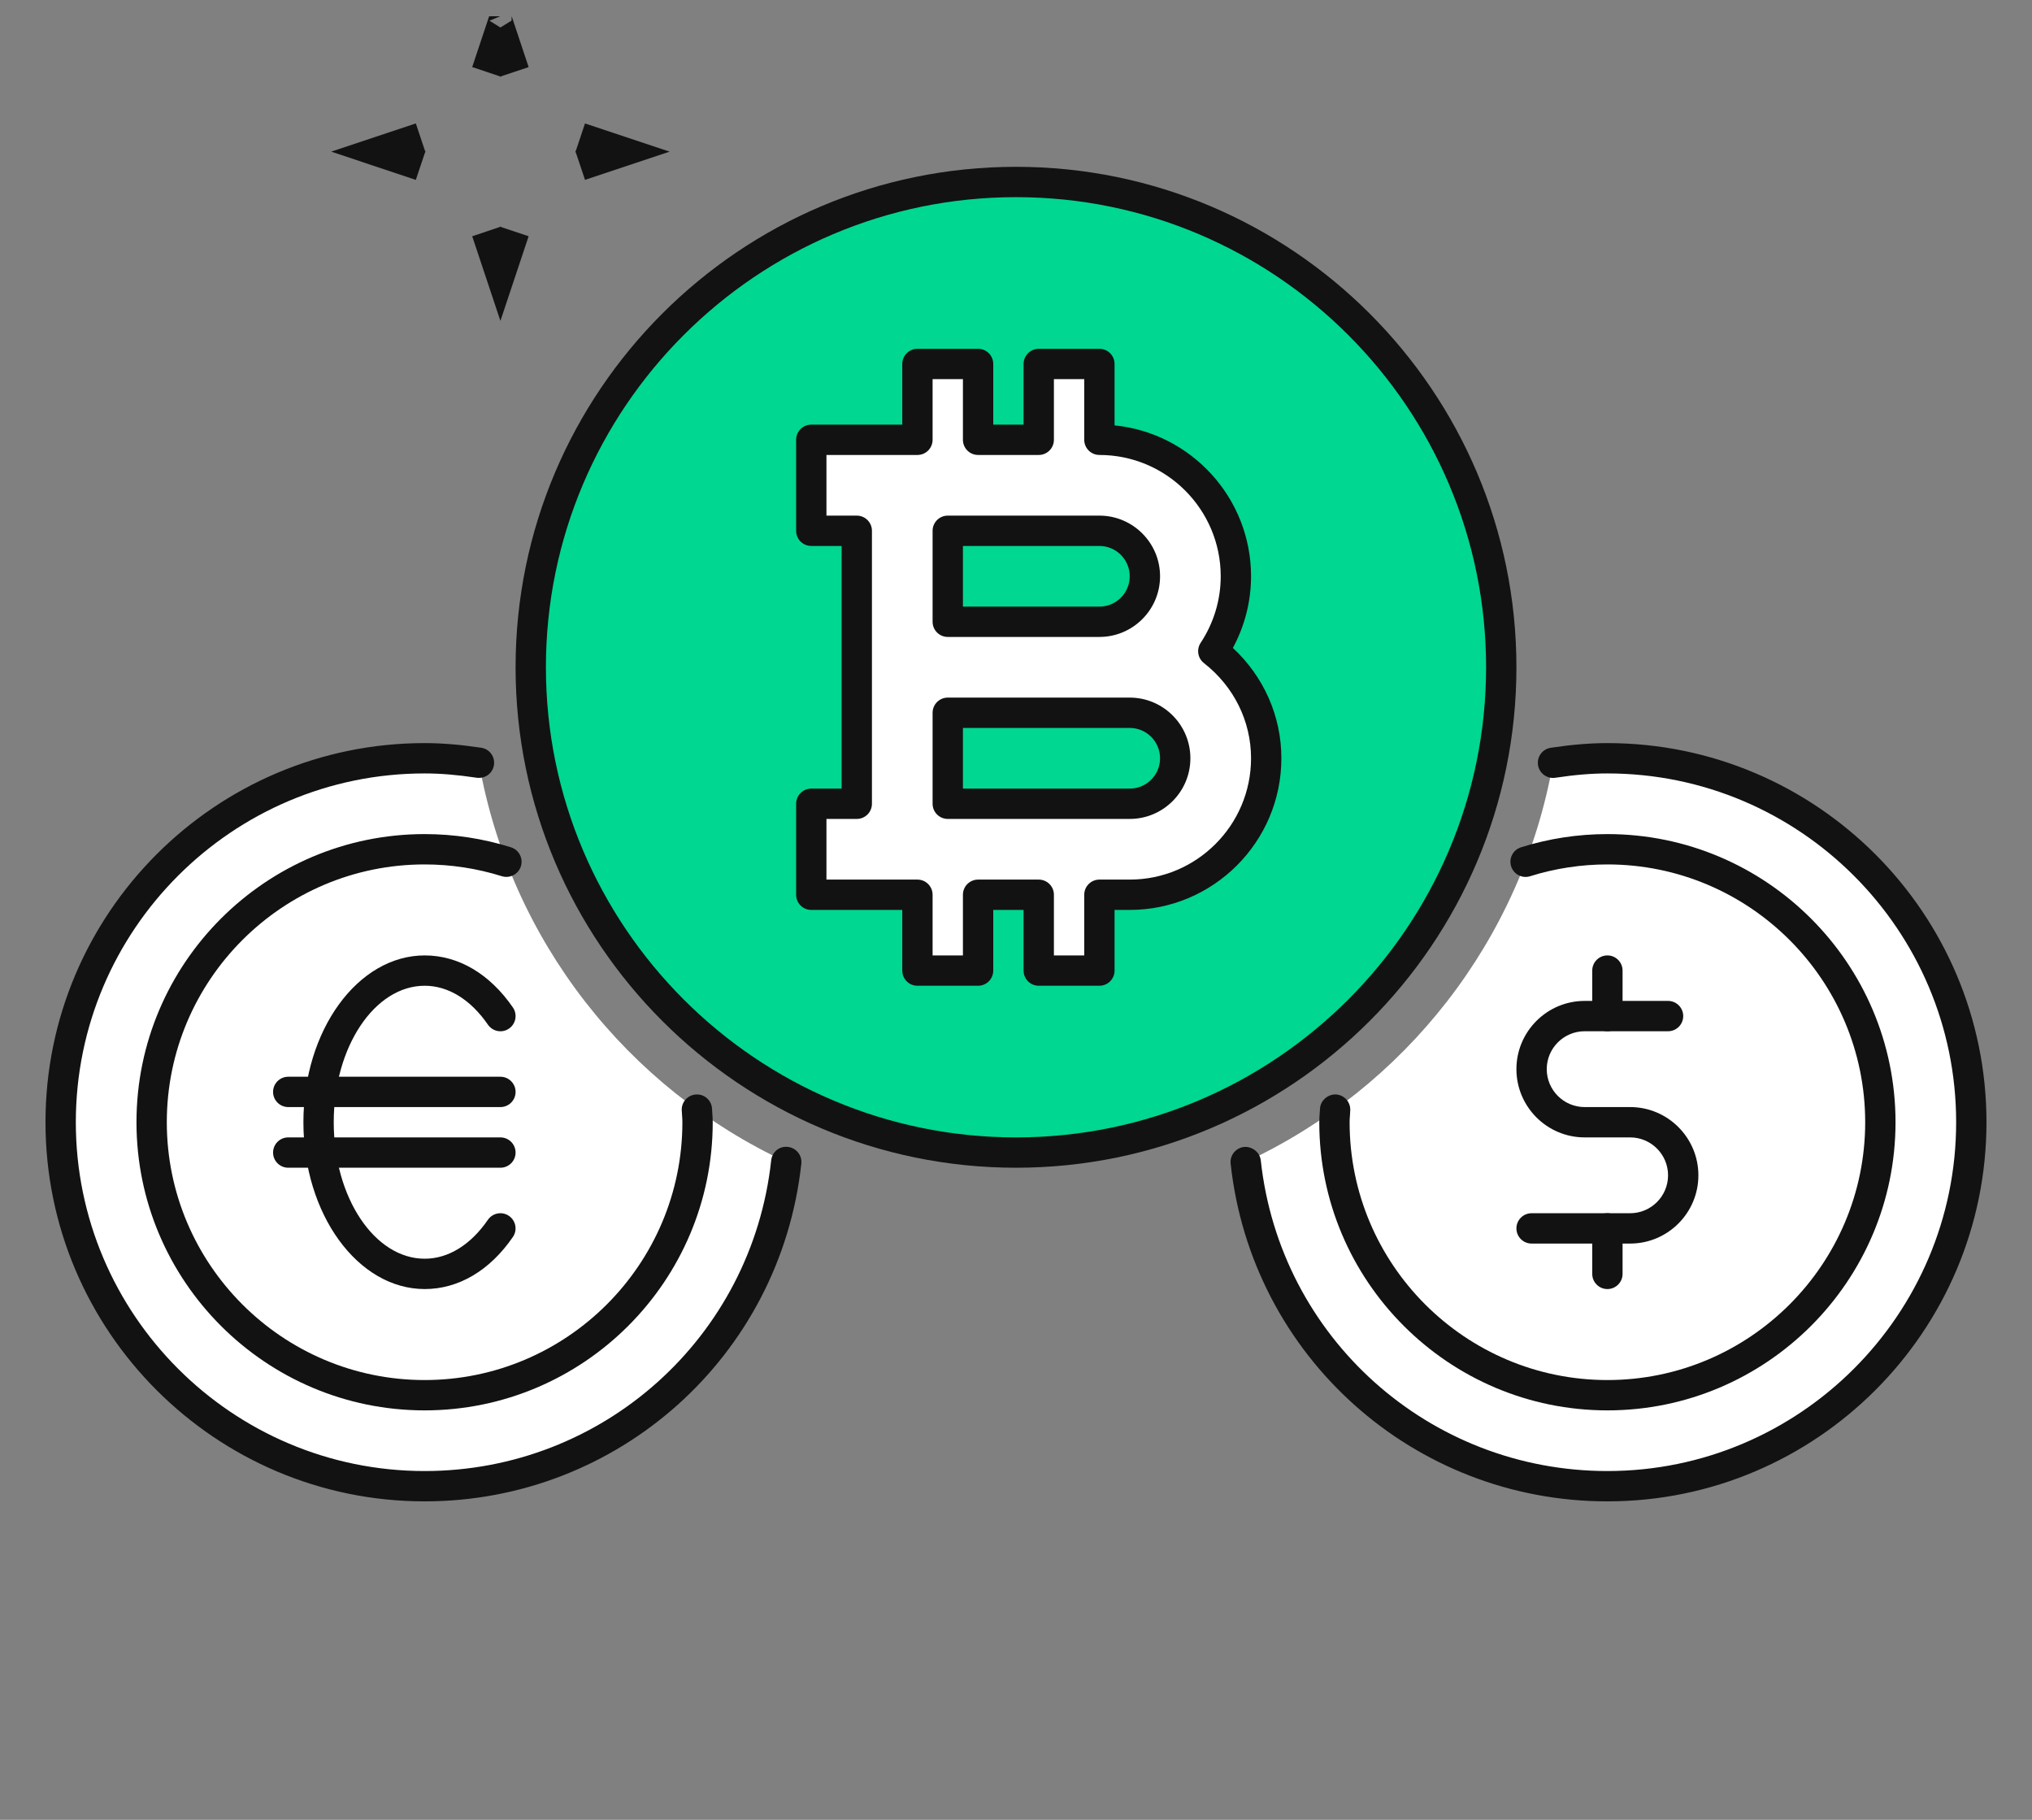 <svg xmlns="http://www.w3.org/2000/svg" width="67" height="60" viewBox="0 0 67 60" fill="none"><rect x="0" y="0" width="67" height="60" fill="#808080" stroke="none"/><g clip-path="url(#clip0_392_3802)"><path d="M14 25C14.611 25 15.206 25.06 15.793 25.148C16.828 31.006 20.69 35.875 25.926 38.311C25.271 44.321 20.184 49 14 49C7.373 49 2 43.627 2 37C2 30.373 7.373 25 14 25Z" fill="white"></path><path d="M53 25C52.389 25 51.794 25.06 51.207 25.148C50.172 31.006 46.31 35.875 41.074 38.311C41.729 44.321 46.816 49 53 49C59.627 49 65 43.627 65 37C65 30.373 59.627 25 53 25Z" fill="white"></path><path d="M33.5 38C42.337 38 49.5 30.837 49.5 22C49.5 13.163 42.337 6 33.5 6C24.663 6 17.5 13.163 17.5 22C17.5 30.837 24.663 38 33.5 38Z" fill="#00D791"></path><path d="M33.5 38.5C24.402 38.5 17 31.098 17 22C17 12.902 24.402 5.5 33.5 5.5C42.598 5.5 50 12.902 50 22C50 31.098 42.598 38.5 33.5 38.5ZM33.5 6.5C24.953 6.5 18 13.453 18 22C18 30.547 24.953 37.5 33.5 37.5C42.047 37.5 49 30.547 49 22C49 13.453 42.047 6.5 33.5 6.5Z" fill="#121212"></path><path d="M53 46.5C47.762 46.5 43.5 42.238 43.5 37C43.5 36.896 43.507 36.795 43.514 36.693L43.523 36.559C43.536 36.284 43.783 36.074 44.046 36.084C44.322 36.098 44.534 36.333 44.521 36.608L44.512 36.762C44.506 36.841 44.5 36.92 44.5 37C44.5 41.687 48.313 45.5 53 45.5C57.687 45.5 61.5 41.687 61.5 37C61.5 32.313 57.687 28.5 53 28.5C52.133 28.5 51.275 28.631 50.452 28.889C50.19 28.972 49.908 28.826 49.825 28.561C49.743 28.298 49.889 28.017 50.153 27.935C51.073 27.646 52.031 27.5 53 27.5C58.238 27.5 62.5 31.762 62.5 37C62.5 42.238 58.238 46.5 53 46.5Z" fill="#121212"></path><path d="M40.005 21.469C40.473 20.759 40.75 19.912 40.75 19C40.75 16.519 38.731 14.5 36.25 14.5V12H34.25V14.5H32.25V12H30.25V14.5H26.75V17.5H28.25V26.5H26.75V29.5H30.25V32H32.25V29.5H34.25V32H36.25V29.5H37.25C39.731 29.5 41.75 27.481 41.75 25C41.75 23.561 41.059 22.293 40.005 21.469ZM31.25 17.5H36.25C37.077 17.5 37.75 18.173 37.75 19C37.75 19.827 37.077 20.5 36.25 20.5H31.25V17.5ZM37.25 26.5H31.25V23.5H36.25H37.25C38.077 23.5 38.75 24.173 38.75 25C38.75 25.827 38.077 26.5 37.25 26.5Z" fill="white"></path><path d="M36.25 32.5H34.25C33.974 32.5 33.75 32.276 33.75 32V30H32.75V32C32.75 32.276 32.526 32.5 32.25 32.5H30.25C29.974 32.5 29.75 32.276 29.75 32V30H26.75C26.474 30 26.25 29.776 26.25 29.5V26.5C26.25 26.224 26.474 26 26.75 26H27.75V18H26.75C26.474 18 26.25 17.776 26.25 17.5V14.5C26.25 14.224 26.474 14 26.75 14H29.75V12C29.75 11.724 29.974 11.5 30.25 11.5H32.25C32.526 11.5 32.75 11.724 32.75 12V14H33.75V12C33.75 11.724 33.974 11.5 34.25 11.5H36.25C36.526 11.5 36.75 11.724 36.75 12V14.025C39.273 14.276 41.25 16.412 41.25 19C41.25 19.827 41.044 20.635 40.651 21.362C41.672 22.311 42.25 23.614 42.25 25C42.25 27.757 40.007 30 37.25 30H36.75V32C36.75 32.276 36.526 32.5 36.25 32.5ZM34.75 31.5H35.75V29.5C35.75 29.224 35.974 29 36.25 29H37.25C39.456 29 41.25 27.206 41.25 25C41.25 23.778 40.685 22.634 39.697 21.862C39.492 21.702 39.445 21.411 39.589 21.193C40.022 20.537 40.25 19.778 40.25 19C40.25 16.794 38.456 15 36.25 15C35.974 15 35.75 14.776 35.75 14.5V12.5H34.75V14.5C34.75 14.776 34.526 15 34.25 15H32.25C31.974 15 31.75 14.776 31.75 14.5V12.5H30.75V14.5C30.75 14.776 30.526 15 30.25 15H27.25V17H28.25C28.526 17 28.75 17.224 28.75 17.5V26.5C28.75 26.776 28.526 27 28.25 27H27.25V29H30.25C30.526 29 30.75 29.224 30.75 29.5V31.5H31.75V29.5C31.75 29.224 31.974 29 32.25 29H34.25C34.526 29 34.75 29.224 34.75 29.5V31.5ZM37.25 27H31.25C30.974 27 30.75 26.776 30.75 26.5V23.5C30.75 23.224 30.974 23 31.25 23H37.25C38.353 23 39.25 23.897 39.25 25C39.25 26.103 38.353 27 37.25 27ZM31.75 26H37.25C37.802 26 38.25 25.551 38.25 25C38.25 24.449 37.802 24 37.25 24H31.75V26ZM36.25 21H31.25C30.974 21 30.75 20.776 30.75 20.5V17.5C30.75 17.224 30.974 17 31.25 17H36.25C37.353 17 38.25 17.897 38.25 19C38.25 20.103 37.353 21 36.25 21ZM31.75 20H36.25C36.802 20 37.25 19.551 37.25 19C37.25 18.449 36.802 18 36.25 18H31.75V20Z" fill="#121212"></path><path d="M16.956 7.631L16.5 8.999L16.044 7.631L16.5 8.988L16.956 7.631ZM12.512 5L13.869 5.457L12.501 5L13.869 4.544L12.512 5ZM16.492 1.036L16.044 2.369L16.488 1.037C16.489 1.037 16.491 1.037 16.492 1.036ZM16.508 1.036C16.509 1.037 16.511 1.037 16.512 1.037L16.956 2.37L16.508 1.036ZM20.488 5L19.131 4.544L20.499 5L19.131 5.456L20.488 5Z" fill="#121212" stroke="#121212"></path><path d="M53.75 41H50.5C50.224 41 50 40.776 50 40.5C50 40.224 50.224 40 50.5 40H53.75C54.439 40 55 39.439 55 38.75C55 38.061 54.439 37.5 53.75 37.5H52.25C51.01 37.5 50 36.491 50 35.25C50 34.009 51.01 33 52.25 33H55C55.276 33 55.5 33.224 55.5 33.5C55.5 33.776 55.276 34 55 34H52.25C51.561 34 51 34.561 51 35.25C51 35.939 51.561 36.5 52.25 36.5H53.75C54.99 36.5 56 37.509 56 38.75C56 39.991 54.99 41 53.75 41Z" fill="#121212"></path><path d="M53 34C52.724 34 52.5 33.776 52.5 33.5V32C52.5 31.724 52.724 31.5 53 31.5C53.276 31.5 53.5 31.724 53.5 32V33.5C53.5 33.776 53.276 34 53 34Z" fill="#121212"></path><path d="M53 42.5C52.724 42.5 52.5 42.276 52.5 42V40.5C52.5 40.224 52.724 40 53 40C53.276 40 53.5 40.224 53.5 40.5V42C53.5 42.276 53.276 42.5 53 42.5Z" fill="#121212"></path><path d="M52.999 49.5C46.607 49.5 41.268 44.713 40.577 38.366C40.547 38.091 40.746 37.845 41.02 37.815C41.277 37.792 41.541 37.983 41.571 38.258C42.206 44.097 47.119 48.5 52.999 48.5C59.34 48.5 64.499 43.341 64.499 37C64.499 30.659 59.34 25.5 52.999 25.5C52.476 25.5 51.929 25.545 51.28 25.643C51.012 25.683 50.753 25.497 50.712 25.223C50.671 24.95 50.859 24.695 51.132 24.654C51.831 24.549 52.425 24.5 52.999 24.5C59.892 24.5 65.499 30.107 65.499 37C65.499 43.893 59.892 49.5 52.999 49.5Z" fill="#121212"></path><path d="M14 46.5C8.762 46.5 4.5 42.238 4.5 37C4.5 31.762 8.762 27.5 14 27.5C14.969 27.5 15.927 27.646 16.847 27.935C17.111 28.018 17.257 28.298 17.175 28.561C17.092 28.824 16.812 28.969 16.549 28.889C15.724 28.631 14.867 28.5 14 28.5C9.313 28.5 5.5 32.313 5.5 37C5.5 41.687 9.313 45.5 14 45.5C18.687 45.5 22.5 41.687 22.5 37C22.5 36.921 22.495 36.845 22.489 36.768L22.479 36.607C22.466 36.331 22.68 36.097 22.956 36.085C23.237 36.072 23.466 36.285 23.478 36.562L23.486 36.701C23.494 36.799 23.5 36.899 23.5 37C23.5 42.238 19.238 46.5 14 46.5Z" fill="#121212"></path><path d="M14 49.5C7.107 49.5 1.5 43.893 1.5 37C1.5 30.107 7.107 24.5 14 24.5C14.575 24.5 15.168 24.549 15.867 24.653C16.14 24.694 16.328 24.948 16.287 25.222C16.246 25.495 16 25.679 15.718 25.642C15.07 25.545 14.524 25.5 14 25.5C7.659 25.5 2.5 30.659 2.5 37C2.5 43.341 7.659 48.5 14 48.5C19.879 48.5 24.792 44.097 25.428 38.257C25.458 37.983 25.696 37.779 25.979 37.814C26.253 37.844 26.452 38.091 26.422 38.365C25.731 44.713 20.391 49.5 14 49.5Z" fill="#121212"></path><path d="M16.5 38.5H9.504C9.228 38.5 9.004 38.276 9.004 38C9.004 37.724 9.228 37.5 9.504 37.5H16.5C16.776 37.5 17 37.724 17 38C17 38.276 16.776 38.5 16.5 38.5Z" fill="#121212"></path><path d="M16.5 36.5H9.504C9.228 36.5 9.004 36.276 9.004 36C9.004 35.724 9.228 35.5 9.504 35.5H16.5C16.776 35.5 17 35.724 17 36C17 36.276 16.776 36.5 16.5 36.5Z" fill="#121212"></path><path d="M14.004 42.5C11.798 42.5 10.004 40.033 10.004 37C10.004 33.967 11.798 31.5 14.004 31.5C15.118 31.5 16.151 32.11 16.912 33.217C17.068 33.445 17.011 33.756 16.783 33.912C16.556 34.07 16.245 34.011 16.088 33.783C15.519 32.956 14.779 32.5 14.004 32.5C12.35 32.5 11.004 34.519 11.004 37C11.004 39.481 12.35 41.5 14.004 41.5C14.778 41.5 15.519 41.044 16.087 40.217C16.244 39.989 16.556 39.932 16.782 40.088C17.01 40.245 17.067 40.556 16.911 40.783C16.151 41.89 15.118 42.5 14.004 42.5Z" fill="#121212"></path></g><defs><clipPath id="clip0_392_3802"><rect width="66" height="59" fill="white" transform="translate(0.5 0.5)"></rect></clipPath></defs></svg>